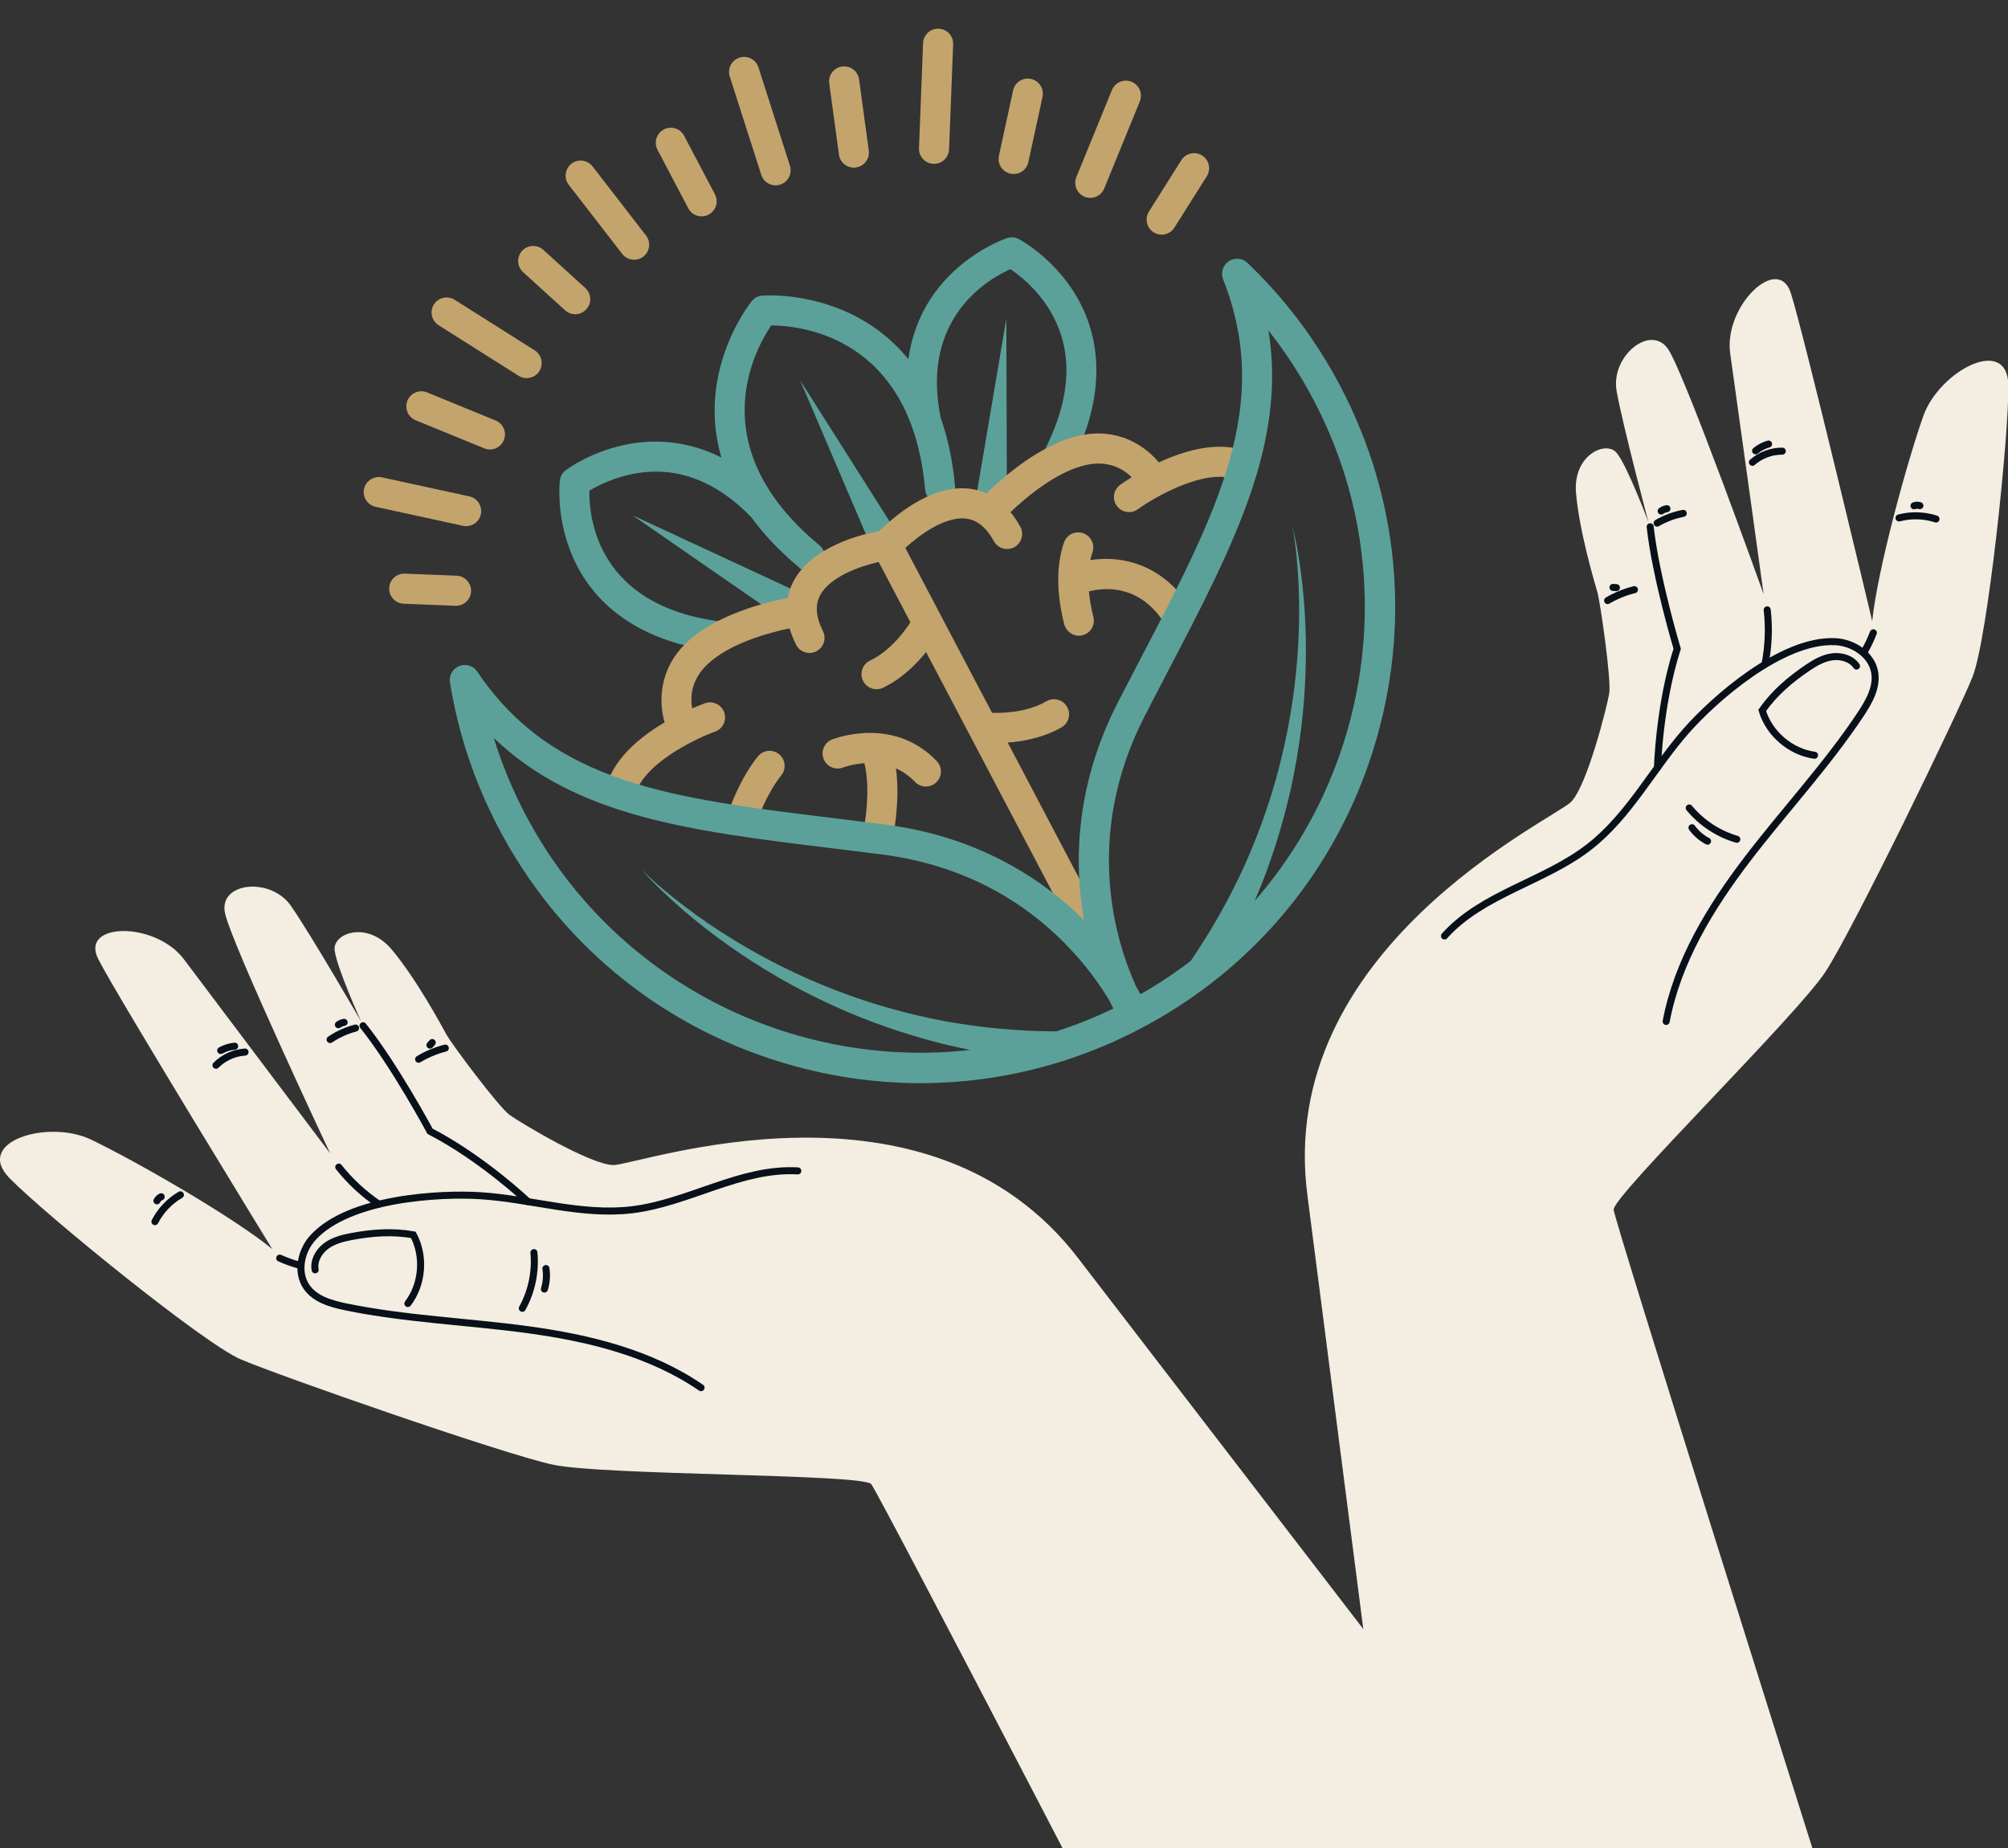 <svg width="490" height="451" viewBox="0 0 490 451" fill="none" xmlns="http://www.w3.org/2000/svg">
<rect x="0" y="0" width="490" height="451" fill="#333333" stroke="none"/>
<g clip-path="url(#clip0_6_26)">
<path d="M195.266 92.838L213.154 134.727C213.229 134.901 213.327 135.089 213.431 135.254C214.521 136.973 216.797 137.484 218.515 136.395C220.233 135.306 220.742 133.029 219.652 131.309L195.266 92.838Z" fill="#5BA199"/>
<path d="M154.351 125.756L189.77 150.264C189.935 150.376 190.129 150.489 190.316 150.576C192.163 151.434 194.353 150.631 195.208 148.784C196.064 146.937 195.26 144.745 193.413 143.887L154.351 125.756Z" fill="#5BA199"/>
<path d="M262.355 71.755C256.865 62.775 248.954 58.522 248.62 58.345C247.735 57.877 246.698 57.79 245.749 58.106C245.434 58.21 237.99 60.731 231.399 67.532C227.268 71.795 222.946 78.332 221.665 87.649C217.33 82.341 212.387 78.928 207.913 76.737C196.876 71.332 186.444 72.104 186.005 72.139C185.008 72.22 184.087 72.704 183.456 73.48C183.178 73.822 176.632 81.981 174.833 94.138C174.104 99.066 174.116 105.073 176.034 111.652C167.631 107.429 159.796 107.287 153.942 108.277C144.604 109.856 138.309 114.561 138.045 114.761C137.248 115.365 136.732 116.269 136.616 117.263C136.573 117.638 135.595 126.567 139.884 136.179C143.853 145.072 153.175 156.248 175.045 158.981C175.818 159.078 176.565 158.927 177.206 158.59C178.232 158.049 178.988 157.031 179.141 155.791C179.391 153.778 177.962 151.942 175.95 151.69C145.518 147.887 143.707 126.002 143.821 119.749C145.826 118.543 149.936 116.408 155.171 115.523C165.27 113.816 174.688 117.36 183.165 126.056C183.209 126.101 183.257 126.141 183.302 126.183C186.298 130.317 190.205 134.524 195.258 138.705C196.822 139.999 199.136 139.78 200.428 138.218C201.719 136.655 201.499 134.339 199.935 133.045C170.952 109.063 184.25 85.222 188.206 79.419C195.245 79.447 222.41 82.004 225.752 119.465C225.933 121.485 227.716 122.979 229.736 122.8C230.235 122.756 230.702 122.614 231.119 122.394C232.39 121.726 233.202 120.338 233.066 118.817C232.483 112.284 231.23 106.682 229.521 101.871C229.512 101.809 229.506 101.748 229.494 101.686C224.681 77.438 241.314 68.013 246.559 65.685C248.691 67.108 252.892 70.353 256.091 75.586C262.045 85.325 261.58 96.992 254.705 110.262C253.772 112.063 254.476 114.281 256.277 115.215C257.386 115.791 258.652 115.746 259.68 115.206C260.32 114.869 260.868 114.339 261.226 113.647C271.363 94.076 267.436 80.064 262.355 71.755Z" fill="#5BA199"/>
<path d="M238.381 120.232C238.349 120.43 238.329 120.652 238.329 120.859C238.336 122.895 239.99 124.542 242.026 124.538C244.061 124.534 245.706 122.879 245.7 120.843L245.57 77.771L238.381 120.232Z" fill="#5BA199"/>
<path d="M184.936 184.605C180.444 190.181 177.978 197.53 177.875 197.84C177.237 199.765 178.28 201.845 180.205 202.485C181.192 202.813 182.218 202.699 183.071 202.25C183.881 201.824 184.534 201.095 184.846 200.157C184.866 200.094 186.987 193.772 190.655 189.218C191.927 187.639 191.678 185.326 190.098 184.052C188.519 182.779 186.209 183.025 184.936 184.605Z" fill="#C4A46D"/>
<path d="M203.044 180.466C201.155 181.214 200.238 183.349 200.987 185.235C201.736 187.121 203.871 188.044 205.755 187.296C205.802 187.278 207.952 186.453 210.95 186.261C210.964 186.347 210.976 186.433 210.996 186.519C212.556 193.27 210.851 201.949 210.807 202.161C210.401 204.148 211.681 206.091 213.667 206.5C214.533 206.678 215.389 206.535 216.113 206.154C217.053 205.66 217.772 204.763 218.002 203.642C218.079 203.265 219.69 195.224 218.632 187.525C220.233 188.233 221.817 189.281 223.271 190.81C224.429 192.029 226.223 192.278 227.64 191.533C227.933 191.378 228.21 191.181 228.462 190.942C229.931 189.544 229.988 187.219 228.59 185.748C218.067 174.68 203.652 180.225 203.044 180.466Z" fill="#C4A46D"/>
<path d="M304.783 110.403C297.743 107.357 289.207 109.863 282.781 112.858C279.546 108.902 272.876 104.217 263.444 106.298C253.895 108.403 244.745 116.474 240.744 120.403C239.438 119.822 238.053 119.437 236.586 119.264C226.962 118.131 217.621 126.556 214.598 129.593C210.383 130.363 198.148 133.289 193.63 141.861C192.941 143.168 192.473 144.527 192.212 145.932C186.708 147.004 174.874 149.972 167.73 156.647C160.671 163.24 160.753 171.392 162.181 176.298C156.072 179.897 149.171 185.511 147.693 193.038C147.302 195.029 148.598 196.961 150.588 197.354C151.444 197.522 152.288 197.379 153.004 197.003C153.953 196.503 154.676 195.595 154.898 194.46C156.435 186.634 169.575 180.317 174.509 178.542C176.411 177.859 177.407 175.758 176.724 173.848C176.04 171.937 173.938 170.942 172.029 171.625C171.588 171.783 170.451 172.205 168.905 172.878C168.423 170.199 168.571 165.916 172.743 162.019C178.153 156.968 187.599 154.409 192.682 153.341C193.056 154.635 193.574 155.958 194.245 157.309C195.147 159.126 197.352 159.869 199.168 158.968C200.977 158.049 201.724 155.862 200.822 154.044C199.091 150.558 198.862 147.699 200.122 145.301C202.519 140.739 209.847 138.187 214.417 137.134L222.165 151.862C221.35 153.16 217.658 158.684 212.318 161.207C212.271 161.229 212.226 161.252 212.182 161.275C210.448 162.187 209.73 164.314 210.578 166.101C211.449 167.934 213.64 168.715 215.471 167.845C215.755 167.71 216.033 167.571 216.309 167.425C220.575 165.181 223.868 161.773 225.986 159.127L262.419 228.386C263.364 230.183 265.584 230.874 267.379 229.93C269.174 228.986 269.862 226.765 268.917 224.968L245.906 181.223C249.286 180.976 253.961 180.194 258.227 177.95C258.502 177.805 258.776 177.654 259.046 177.498C260.801 176.481 261.399 174.234 260.382 172.478C259.365 170.722 257.117 170.118 255.364 171.137C250.238 174.124 243.63 174.027 242.084 173.958L220.915 133.716C224.374 130.543 230.627 125.952 235.743 126.562C238.433 126.882 240.66 128.691 242.552 132.092C243.524 133.84 245.71 134.486 247.469 133.56C247.494 133.547 247.521 133.533 247.546 133.519C249.317 132.533 249.954 130.296 248.968 128.522C248.235 127.205 247.438 126.028 246.584 124.986C250.343 121.403 257.803 115.067 265.03 113.472C270.611 112.241 274.226 114.552 276.155 116.46C274.723 117.353 273.73 118.051 273.349 118.326C271.705 119.512 271.335 121.808 272.522 123.454C273.709 125.1 276.008 125.471 277.649 124.286C281.896 121.222 294.524 113.966 301.873 117.146C302.934 117.606 304.092 117.525 305.041 117.026C305.756 116.649 306.353 116.034 306.699 115.233C307.503 113.372 306.645 111.209 304.783 110.403Z" fill="#C4A46D"/>
<path d="M266.057 136.709C266.211 135.992 266.392 135.368 266.575 134.838C267.081 133.375 266.645 131.755 265.451 130.769C263.486 129.147 260.493 129.96 259.655 132.365C258.3 136.254 257.295 142.744 259.663 152.231C260.14 154.14 262.016 155.456 263.948 155.086C264.317 155.016 264.66 154.893 264.973 154.729C266.439 153.958 267.243 152.258 266.82 150.58C266.233 148.255 265.889 146.179 265.718 144.337C266.742 144.056 269.231 143.517 272.211 143.906C277.24 144.562 281.392 147.516 284.552 152.688C285.568 154.351 287.693 154.921 289.392 154.027C289.802 153.811 290.188 153.516 290.521 153.058C291.508 151.701 291.45 149.854 290.553 148.435C283.345 137.024 272.777 135.57 266.057 136.709Z" fill="#C4A46D"/>
<path d="M161.987 31.6C160.192 32.544 159.504 34.764 160.449 36.561L167.957 50.834C168.902 52.63 171.122 53.321 172.917 52.377C174.711 51.433 175.4 49.212 174.455 47.416L166.947 33.143C166.002 31.346 163.782 30.656 161.987 31.6Z" fill="#C4A46D"/>
<path d="M144.601 40.616C143.358 39.012 141.052 38.715 139.449 39.959C137.846 41.2 137.554 43.507 138.796 45.112L151.838 61.965C152.946 63.396 154.9 63.785 156.447 62.972C156.635 62.873 156.816 62.757 156.989 62.623C158.592 61.382 158.885 59.074 157.642 57.469L144.601 40.616Z" fill="#C4A46D"/>
<path d="M132.584 60.977C131.082 59.612 128.761 59.722 127.397 61.224C126.034 62.725 126.146 65.049 127.648 66.414L137.894 75.729C139.069 76.797 140.746 76.962 142.074 76.264C142.443 76.07 142.785 75.808 143.081 75.482C144.444 73.981 144.332 71.657 142.831 70.292L132.584 60.977Z" fill="#C4A46D"/>
<path d="M110.945 73.162C109.229 72.079 106.962 72.592 105.88 74.307C104.799 76.022 105.313 78.291 107.028 79.374L126.557 91.709C127.707 92.436 129.106 92.445 130.229 91.854C130.78 91.564 131.265 91.129 131.621 90.565C132.702 88.849 132.189 86.58 130.473 85.497L110.945 73.162Z" fill="#C4A46D"/>
<path d="M104.215 95.766C102.338 94.997 100.194 95.895 99.427 97.773C98.66 99.65 99.559 101.796 101.437 102.565L118.164 109.418C119.209 109.847 120.338 109.757 121.265 109.27C122.002 108.882 122.611 108.242 122.951 107.411C123.718 105.534 122.819 103.388 120.942 102.619L104.215 95.766Z" fill="#C4A46D"/>
<path d="M114.528 121.141L93.208 116.499C91.226 116.067 89.272 117.326 88.842 119.307C88.412 121.29 89.671 123.247 91.652 123.678L112.972 128.32C113.85 128.511 114.722 128.37 115.459 127.983C116.387 127.495 117.099 126.616 117.338 125.512C117.768 123.529 116.51 121.572 114.528 121.141Z" fill="#C4A46D"/>
<path d="M111.428 140.496L98.786 139.993C96.759 139.913 95.053 141.491 94.974 143.518C94.895 145.546 96.474 147.254 98.5 147.335L111.142 147.838C111.809 147.865 112.442 147.711 112.993 147.421C114.116 146.831 114.901 145.673 114.955 144.313C115.033 142.286 113.454 140.577 111.428 140.496Z" fill="#C4A46D"/>
<path d="M293.339 37.943C291.623 36.859 289.355 37.373 288.274 39.087L280.368 51.628C279.287 53.344 279.8 55.613 281.516 56.696C282.666 57.423 284.065 57.431 285.188 56.841C285.739 56.551 286.224 56.116 286.58 55.551L294.487 43.011C295.567 41.295 295.053 39.026 293.339 37.943Z" fill="#C4A46D"/>
<path d="M276.134 19.957C274.257 19.188 272.113 20.086 271.346 21.964L262.66 43.218C261.893 45.095 262.793 47.241 264.67 48.01C265.716 48.438 266.844 48.349 267.771 47.861C268.508 47.474 269.118 46.834 269.458 46.003L278.143 24.749C278.911 22.872 278.011 20.726 276.134 19.957Z" fill="#C4A46D"/>
<path d="M251.586 19.261C249.604 18.829 247.649 20.087 247.22 22.069L243.766 38.01C243.336 39.993 244.594 41.949 246.576 42.38C247.454 42.572 248.326 42.431 249.063 42.044C249.99 41.556 250.703 40.677 250.943 39.572L254.397 23.632C254.826 21.649 253.568 19.692 251.586 19.261Z" fill="#C4A46D"/>
<path d="M229.067 7.002C227.04 6.921 225.333 8.499 225.255 10.526L224.257 36.163C224.177 38.19 225.757 39.899 227.783 39.98C228.45 40.007 229.082 39.853 229.634 39.563C230.757 38.973 231.542 37.815 231.595 36.455L232.593 10.819C232.672 8.791 231.093 7.082 229.067 7.002Z" fill="#C4A46D"/>
<path d="M205.499 16.227C203.489 16.501 202.083 18.351 202.357 20.361L204.726 37.733C205 39.744 206.851 41.153 208.86 40.881C209.297 40.821 209.706 40.687 210.075 40.493C211.402 39.795 212.217 38.319 212.002 36.746L209.634 19.374C209.359 17.363 207.508 15.955 205.499 16.227Z" fill="#C4A46D"/>
<path d="M180.461 14.061C178.529 14.678 177.466 16.745 178.085 18.678L185.768 42.674C186.387 44.607 188.454 45.673 190.385 45.055C190.594 44.988 190.792 44.905 190.979 44.806C192.526 43.992 193.313 42.162 192.761 40.437L185.078 16.442C184.46 14.51 182.392 13.443 180.461 14.061Z" fill="#C4A46D"/>
<path d="M295.544 239.977C314.248 225.528 328.053 205.725 335.2 182.672C344.381 153.063 341.485 121.64 327.046 94.192C321.133 82.953 313.519 72.85 304.415 64.167C304.391 64.144 304.366 64.126 304.342 64.104C304.29 64.058 304.238 64.012 304.184 63.969C304.136 63.929 304.086 63.892 304.036 63.856C303.993 63.825 303.951 63.795 303.908 63.767C303.844 63.724 303.779 63.685 303.714 63.647C303.681 63.628 303.649 63.61 303.616 63.592C303.54 63.551 303.463 63.513 303.385 63.478C303.359 63.467 303.332 63.455 303.305 63.444C303.222 63.408 303.138 63.377 303.052 63.348C303.027 63.339 303.001 63.331 302.975 63.323C302.889 63.296 302.802 63.272 302.715 63.252C302.686 63.245 302.657 63.239 302.628 63.233C302.543 63.215 302.458 63.2 302.373 63.189C302.339 63.184 302.307 63.18 302.273 63.177C302.19 63.168 302.106 63.161 302.022 63.158C301.987 63.157 301.953 63.156 301.918 63.156C301.831 63.155 301.745 63.157 301.66 63.162C301.629 63.164 301.598 63.166 301.567 63.169C301.473 63.177 301.379 63.189 301.286 63.204C301.265 63.208 301.244 63.211 301.223 63.215C301.115 63.234 301.008 63.259 300.902 63.288C300.896 63.29 300.889 63.291 300.883 63.293C300.647 63.359 300.417 63.45 300.195 63.564C300.194 63.565 300.193 63.565 300.192 63.566C300.093 63.617 299.996 63.673 299.902 63.734C299.889 63.742 299.876 63.75 299.864 63.758C299.784 63.81 299.706 63.867 299.63 63.927C299.607 63.945 299.584 63.962 299.561 63.98C299.496 64.034 299.432 64.091 299.369 64.15C299.342 64.176 299.315 64.201 299.288 64.228C299.267 64.249 299.244 64.267 299.223 64.289C299.184 64.33 299.15 64.374 299.114 64.416C299.093 64.441 299.071 64.464 299.051 64.489C298.989 64.564 298.931 64.642 298.876 64.72C298.866 64.734 298.857 64.747 298.847 64.761C298.785 64.852 298.728 64.945 298.675 65.041C298.673 65.043 298.672 65.046 298.67 65.048C298.499 65.358 298.376 65.687 298.301 66.024C298.3 66.03 298.298 66.036 298.297 66.041C298.275 66.146 298.257 66.252 298.243 66.358C298.241 66.375 298.239 66.392 298.237 66.409C298.226 66.506 298.219 66.602 298.216 66.699C298.215 66.726 298.214 66.752 298.214 66.779C298.213 66.869 298.215 66.958 298.22 67.047C298.222 67.08 298.225 67.112 298.228 67.144C298.235 67.232 298.246 67.319 298.26 67.406C298.265 67.437 298.27 67.468 298.276 67.5C298.293 67.591 298.314 67.681 298.337 67.772C298.345 67.797 298.351 67.823 298.358 67.849C298.387 67.946 298.419 68.041 298.455 68.136C298.46 68.149 298.464 68.163 298.469 68.176C310.594 98.874 297.134 124.676 278.506 160.389C276.654 163.939 274.738 167.61 272.812 171.36C262.002 192.407 262.204 211.595 264.549 224.552C255.2 215.279 239.503 204.242 216.035 201.227C211.853 200.69 207.743 200.188 203.768 199.703C163.786 194.822 134.899 191.296 116.471 163.913C116.455 163.889 116.435 163.867 116.419 163.843C116.375 163.781 116.33 163.721 116.283 163.662C116.249 163.62 116.214 163.579 116.178 163.539C116.136 163.492 116.095 163.446 116.051 163.401C116.007 163.355 115.961 163.312 115.914 163.268C115.876 163.233 115.837 163.198 115.797 163.164C115.744 163.119 115.69 163.076 115.636 163.035C115.596 163.006 115.557 162.976 115.517 162.949C115.46 162.91 115.403 162.872 115.345 162.837C115.301 162.809 115.256 162.783 115.21 162.758C115.155 162.727 115.1 162.698 115.044 162.67C114.99 162.644 114.936 162.619 114.881 162.596C114.831 162.574 114.781 162.553 114.73 162.534C114.667 162.509 114.604 162.488 114.54 162.467C114.494 162.452 114.448 162.438 114.402 162.426C114.333 162.407 114.264 162.39 114.194 162.374C114.148 162.365 114.102 162.355 114.056 162.348C113.987 162.336 113.918 162.325 113.848 162.317C113.796 162.311 113.744 162.306 113.692 162.302C113.63 162.298 113.568 162.294 113.505 162.293C113.44 162.292 113.375 162.293 113.31 162.295C113.259 162.296 113.209 162.298 113.158 162.302C113.078 162.307 112.999 162.317 112.92 162.327C112.894 162.331 112.869 162.332 112.843 162.335C112.829 162.338 112.816 162.342 112.803 162.344C112.717 162.359 112.631 162.378 112.546 162.399C112.512 162.407 112.478 162.415 112.444 162.424C112.364 162.446 112.286 162.472 112.208 162.5C112.168 162.513 112.129 162.526 112.089 162.542C112.024 162.567 111.959 162.597 111.895 162.627C111.845 162.649 111.795 162.672 111.747 162.696C111.696 162.723 111.645 162.752 111.595 162.782C111.536 162.816 111.478 162.85 111.422 162.886C111.406 162.896 111.39 162.905 111.375 162.915C111.345 162.934 111.32 162.957 111.291 162.977C111.237 163.016 111.183 163.056 111.13 163.097C111.082 163.136 111.036 163.176 110.99 163.217C110.949 163.253 110.909 163.29 110.87 163.328C110.818 163.377 110.769 163.429 110.721 163.481C110.691 163.514 110.662 163.547 110.633 163.581C110.583 163.639 110.535 163.699 110.489 163.76C110.465 163.793 110.441 163.826 110.417 163.86C110.374 163.922 110.332 163.985 110.293 164.051C110.27 164.088 110.248 164.126 110.226 164.165C110.191 164.226 110.159 164.288 110.128 164.352C110.106 164.398 110.084 164.446 110.063 164.493C110.039 164.55 110.016 164.607 109.994 164.664C109.972 164.721 109.952 164.778 109.934 164.837C109.917 164.888 109.902 164.94 109.888 164.991C109.87 165.055 109.854 165.121 109.84 165.186C109.83 165.235 109.82 165.285 109.812 165.334C109.8 165.4 109.79 165.467 109.782 165.534C109.776 165.588 109.771 165.641 109.768 165.695C109.763 165.757 109.76 165.82 109.758 165.882C109.757 165.946 109.758 166.009 109.76 166.072C109.762 166.125 109.763 166.178 109.767 166.232C109.773 166.307 109.782 166.381 109.792 166.455C109.796 166.485 109.797 166.515 109.801 166.545C109.808 166.585 109.815 166.625 109.822 166.665L109.822 166.666C111.827 179.045 115.829 190.999 121.721 202.2C136.16 229.649 160.413 249.837 190.013 259.046C212.866 266.156 236.792 266.057 259.132 259.008C259.465 258.951 259.783 258.851 260.079 258.711C266.345 256.674 272.483 254.09 278.433 250.96L278.435 250.959L278.436 250.959C278.437 250.958 278.437 250.958 278.438 250.958C278.439 250.957 278.44 250.957 278.441 250.956L278.442 250.956L278.443 250.955C284.448 247.796 290.104 244.166 295.373 240.111C295.433 240.068 295.488 240.022 295.544 239.977ZM279.347 174.721C281.262 170.992 283.171 167.331 285.018 163.792C300.94 133.269 314.025 108.179 309.533 80.66C313.699 85.929 317.384 91.595 320.548 97.609C342.063 138.509 334.865 187.003 306.17 219.866C307.15 217.59 308.078 215.292 308.95 212.977C312.273 203.942 314.824 194.648 316.417 185.211C318.052 175.782 318.784 166.229 318.659 156.716C318.594 151.96 318.313 147.212 317.797 142.495C317.253 137.784 316.548 133.085 315.384 128.497C316.248 133.147 316.645 137.861 316.882 142.566C317.091 147.275 317.064 151.987 316.824 156.681C316.339 166.068 315.01 175.387 312.821 184.47C310.673 193.564 307.613 202.402 303.854 210.885C300.11 219.153 295.655 227.063 290.558 234.511C286.71 237.46 282.623 240.18 278.305 242.642C278.002 242.089 277.66 241.484 277.276 240.831C272.512 230.416 264.036 204.53 279.347 174.721ZM128.221 198.78C125.057 192.765 122.477 186.519 120.495 180.101C140.627 199.392 168.715 202.824 202.886 206.995C206.85 207.479 210.949 207.979 215.107 208.514C233.084 210.823 248.33 218.326 260.419 230.811C265.315 235.868 268.675 240.766 270.741 244.224C271.067 244.924 271.378 245.561 271.667 246.133C267.114 248.334 262.477 250.188 257.785 251.703C248.789 251.679 239.776 250.869 230.871 249.276C221.751 247.568 212.734 245.082 204.024 241.701C195.299 238.359 186.866 234.174 178.856 229.256C174.852 226.794 170.954 224.147 167.192 221.307C163.449 218.447 159.789 215.449 156.447 212.102C159.568 215.661 163.041 218.903 166.615 222.021C170.209 225.119 173.963 228.039 177.846 230.788C185.614 236.28 193.901 241.089 202.596 245.083C211.276 249.116 220.38 252.28 229.707 254.66C232.044 255.237 234.396 255.762 236.76 256.235C193.537 261.107 149.677 239.569 128.221 198.78Z" fill="#5BA199"/>
<path d="M350.209 533.64L319.091 292.122C310.874 231.568 379.475 199.833 383.431 195.65C387.386 191.468 392.14 172.436 392.689 169.245C393.239 166.053 390.522 146.994 389.778 144.442C389.034 141.89 385.376 129.581 384.585 120.309C383.794 111.038 391.901 107.401 394.495 110.511C397.088 113.622 402.269 127.454 402.269 127.454C402.269 127.454 396.045 104.066 394.497 95.466C392.948 86.865 402.931 78.862 407.119 85.292C411.306 91.722 430.361 144.981 430.361 144.981C430.361 144.981 423.853 97.843 422.212 86.281C420.571 74.719 433.889 61.901 436.993 71.489C440.096 81.078 456.864 151.576 456.864 151.576C458.157 138.935 465.485 112.325 469.362 101.451C473.24 90.577 489.972 81.601 490.092 94.118C490.212 106.634 485.019 156.03 481.333 165.215C477.646 174.399 452.358 226.508 445.51 237.086C438.661 247.664 393.426 291.986 393.77 295.231C394.114 298.476 442.513 451.822 442.513 451.822L350.209 533.64Z" fill="#F3EDE2"/>
<path d="M406.584 249.282C409.356 234.595 417.404 221.432 426.486 209.555C435.568 197.678 445.842 186.693 454.098 174.229C456.14 171.148 458.132 167.593 457.445 163.963C456.635 159.69 452.172 156.799 447.824 156.597C434.725 155.989 418.172 170.747 411.517 178.31C403.37 187.57 397.594 199.04 387.868 206.628C376.89 215.192 361.778 218.054 352.488 228.42" stroke="#08101A" stroke-width="1.717" stroke-miterlimit="10" stroke-linecap="round"/>
<path d="M402.681 128.554C404.037 140.874 409.271 158.322 409.271 158.322C404.859 172.149 404.465 187.336 404.465 187.336" stroke="#08101A" stroke-width="1.717" stroke-miterlimit="10" stroke-linecap="round"/>
<path d="M431.238 148.835C431.742 153.252 431.561 157.747 430.703 162.11" stroke="#08101A" stroke-width="1.717" stroke-miterlimit="10" stroke-linecap="round"/>
<path d="M457.137 154.427C456.513 156.052 455.761 157.626 454.89 159.132" stroke="#08101A" stroke-width="1.717" stroke-miterlimit="10" stroke-linecap="round"/>
<path d="M463.405 126.402C466.356 125.622 469.533 125.712 472.434 126.661" stroke="#08101A" stroke-width="1.717" stroke-miterlimit="10" stroke-linecap="round"/>
<path d="M467.063 123.436C467.52 123.266 468.035 123.254 468.499 123.402" stroke="#08101A" stroke-width="1.717" stroke-miterlimit="10" stroke-linecap="round"/>
<path d="M427.627 112.822C429.622 111.073 432.27 110.086 434.924 110.101" stroke="#08101A" stroke-width="1.717" stroke-miterlimit="10" stroke-linecap="round"/>
<path d="M428.41 110.021C429.331 109.258 430.412 108.691 431.563 108.365" stroke="#08101A" stroke-width="1.717" stroke-miterlimit="10" stroke-linecap="round"/>
<path d="M404.369 127.67C406.343 126.525 408.511 125.715 410.754 125.282" stroke="#08101A" stroke-width="1.717" stroke-miterlimit="10" stroke-linecap="round"/>
<path d="M405.361 124.713C405.774 124.411 406.263 124.212 406.77 124.14" stroke="#08101A" stroke-width="1.717" stroke-miterlimit="10" stroke-linecap="round"/>
<path d="M392.302 146.565C394.334 145.366 396.543 144.468 398.835 143.907" stroke="#08101A" stroke-width="1.717" stroke-miterlimit="10" stroke-linecap="round"/>
<path d="M394.442 143.407C394.164 143.391 393.886 143.374 393.608 143.357" stroke="#08101A" stroke-width="1.717" stroke-miterlimit="10" stroke-linecap="round"/>
<path d="M412.215 197.183C415.203 200.811 419.306 203.511 423.823 204.821" stroke="#08101A" stroke-width="1.717" stroke-miterlimit="10" stroke-linecap="round"/>
<path d="M412.882 202C413.879 203.363 415.189 204.496 416.681 205.286" stroke="#08101A" stroke-width="1.717" stroke-miterlimit="10" stroke-linecap="round"/>
<path d="M442.791 184.317C436.919 183.499 431.714 179.038 430.011 173.366C433.026 169.093 436.842 165.836 441.179 162.911C443.004 161.68 444.989 160.566 447.174 160.288C449.358 160.011 451.787 160.732 453.031 162.546" stroke="#08101A" stroke-width="1.717" stroke-miterlimit="10" stroke-linecap="round"/>
<path d="M411.827 500.503L263.342 307.378C226.406 258.664 155.37 284.505 149.613 284.328C143.856 284.15 127.048 274.008 124.404 272.133C121.761 270.258 110.229 254.833 108.955 252.5C107.68 250.166 101.581 238.864 95.595 231.735C89.608 224.605 81.294 227.74 81.651 231.772C82.009 235.804 88.104 249.259 88.104 249.259C88.104 249.259 76 228.296 71.025 221.108C66.049 213.92 53.323 215.281 54.894 222.79C56.465 230.298 80.567 281.476 80.567 281.476C80.567 281.476 51.895 243.477 44.894 234.126C37.893 224.774 19.4 225.072 23.971 234.055C28.542 243.038 66.437 304.825 66.437 304.825C56.595 296.776 32.61 283.077 22.183 278.1C11.756 273.123 -6.443 278.551 2.311 287.508C11.064 296.465 49.625 327.821 58.723 331.733C67.822 335.646 122.543 354.765 134.867 357.438C147.191 360.111 210.553 359.656 212.601 362.198C214.648 364.741 288.623 507.542 288.623 507.542L411.827 500.503Z" fill="#F3EDE2"/>
<path d="M171.072 338.657C158.736 330.199 143.737 326.539 128.913 324.519C114.088 322.5 99.048 321.952 84.394 318.934C80.772 318.188 76.849 317.073 74.773 314.015C72.329 310.416 73.451 305.222 76.391 302.015C85.247 292.354 107.402 291.152 117.46 291.824C129.773 292.647 141.967 296.71 154.22 295.235C168.048 293.571 180.781 284.951 194.687 285.754" stroke="#08101A" stroke-width="1.717" stroke-miterlimit="10" stroke-linecap="round"/>
<path d="M88.588 250.33C96.327 260.019 104.937 276.075 104.937 276.075C117.829 282.768 128.832 293.254 128.832 293.254" stroke="#08101A" stroke-width="1.717" stroke-miterlimit="10" stroke-linecap="round"/>
<path d="M82.667 284.826C85.429 288.314 88.732 291.372 92.421 293.859" stroke="#08101A" stroke-width="1.717" stroke-miterlimit="10" stroke-linecap="round"/>
<path d="M68.257 307.039C69.846 307.751 71.491 308.337 73.172 308.791" stroke="#08101A" stroke-width="1.717" stroke-miterlimit="10" stroke-linecap="round"/>
<path d="M44.025 291.59C41.382 293.116 39.195 295.419 37.807 298.135" stroke="#08101A" stroke-width="1.717" stroke-miterlimit="10" stroke-linecap="round"/>
<path d="M39.337 292.064C38.893 292.266 38.52 292.62 38.295 293.053" stroke="#08101A" stroke-width="1.717" stroke-miterlimit="10" stroke-linecap="round"/>
<path d="M59.797 256.754C57.148 256.921 54.574 258.086 52.703 259.967" stroke="#08101A" stroke-width="1.717" stroke-miterlimit="10" stroke-linecap="round"/>
<path d="M57.264 255.321C56.073 255.429 54.906 255.789 53.86 256.369" stroke="#08101A" stroke-width="1.717" stroke-miterlimit="10" stroke-linecap="round"/>
<path d="M86.768 250.892C84.56 251.472 82.451 252.425 80.556 253.699" stroke="#08101A" stroke-width="1.717" stroke-miterlimit="10" stroke-linecap="round"/>
<path d="M83.976 249.495C83.469 249.572 82.983 249.776 82.573 250.082" stroke="#08101A" stroke-width="1.717" stroke-miterlimit="10" stroke-linecap="round"/>
<path d="M108.664 255.784C106.378 256.366 104.177 257.285 102.156 258.503" stroke="#08101A" stroke-width="1.717" stroke-miterlimit="10" stroke-linecap="round"/>
<path d="M104.917 255.053C105.102 254.846 105.287 254.638 105.473 254.43" stroke="#08101A" stroke-width="1.717" stroke-miterlimit="10" stroke-linecap="round"/>
<path d="M130.291 305.694C130.735 310.372 129.733 315.176 127.456 319.288" stroke="#08101A" stroke-width="1.717" stroke-miterlimit="10" stroke-linecap="round"/>
<path d="M133.221 309.579C133.476 311.248 133.347 312.973 132.848 314.586" stroke="#08101A" stroke-width="1.717" stroke-miterlimit="10" stroke-linecap="round"/>
<path d="M99.533 318.118C103.117 313.401 103.658 306.572 100.858 301.352C95.704 300.447 90.699 300.827 85.559 301.809C83.397 302.223 81.203 302.832 79.458 304.174C77.714 305.517 76.501 307.739 76.901 309.902" stroke="#08101A" stroke-width="1.717" stroke-miterlimit="10" stroke-linecap="round"/>
</g>
<defs>
<clipPath id="clip0_6_26">
<rect width="490" height="451" fill="white"/>
</clipPath>
</defs>
</svg>
